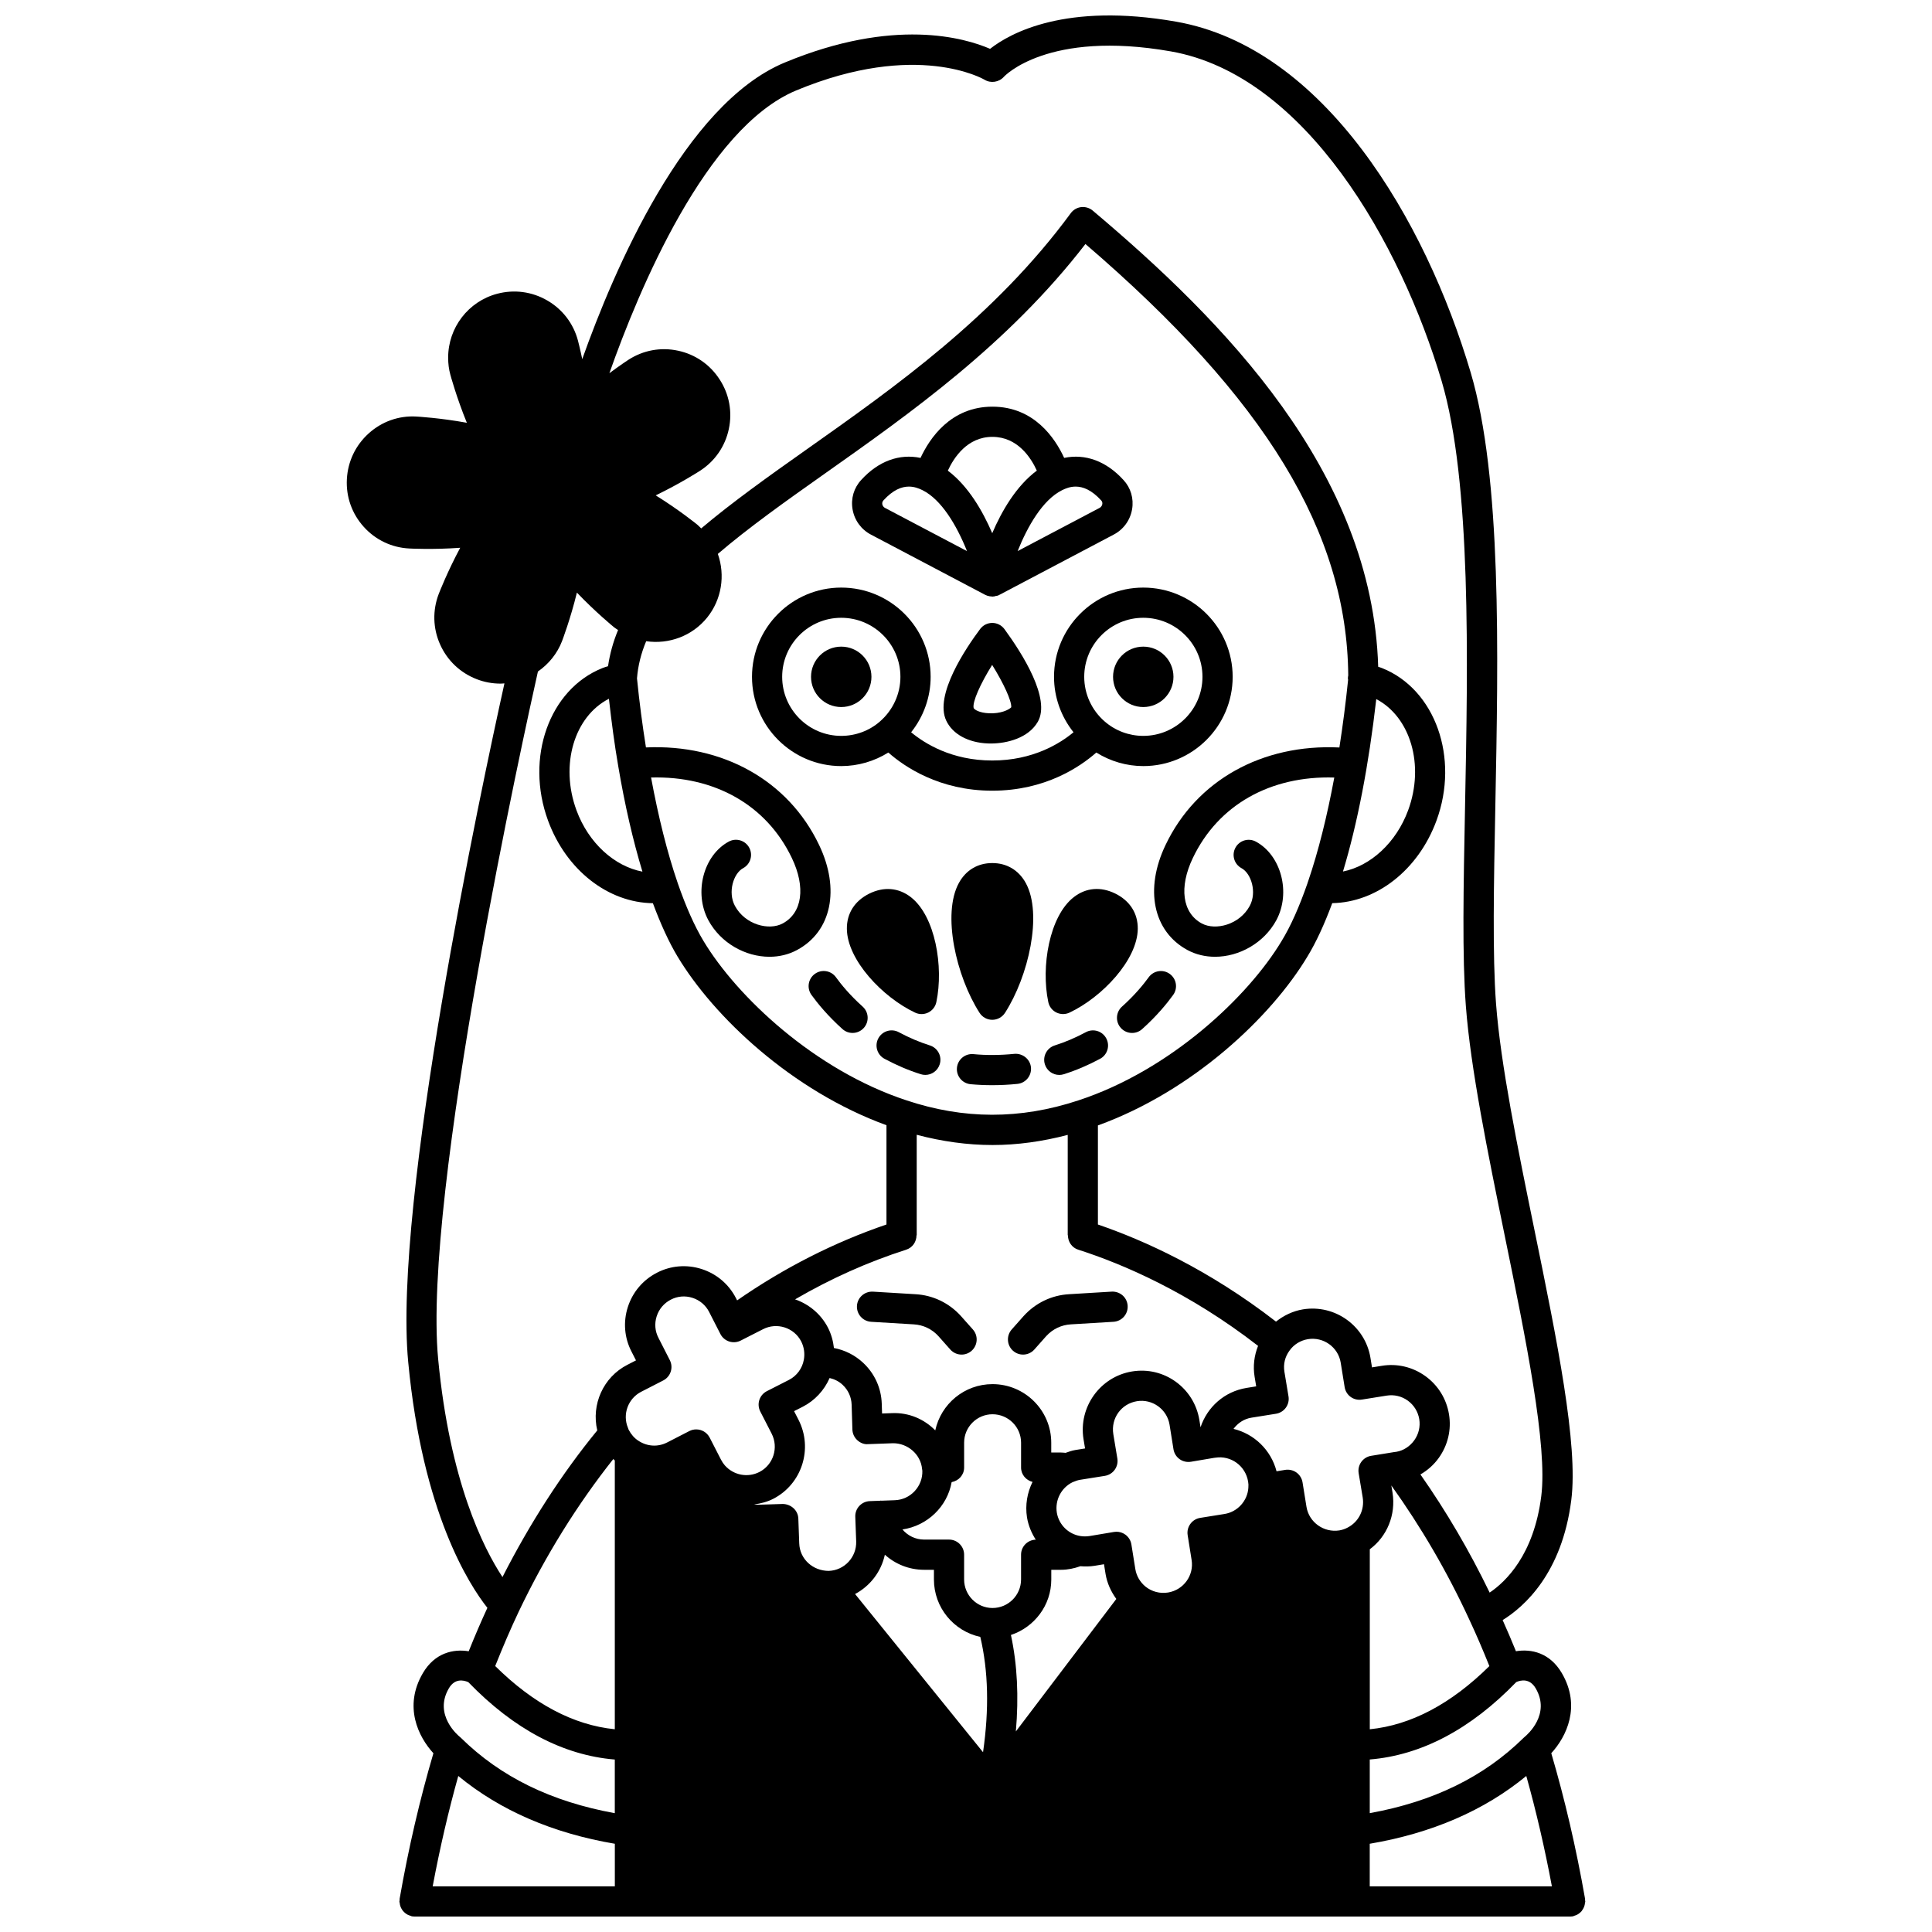 <?xml version="1.0" encoding="UTF-8"?>
<!-- Uploaded to: SVG Repo, www.svgrepo.com, Generator: SVG Repo Mixer Tools -->
<svg width="800px" height="800px" version="1.1" viewBox="144 144 512 512" xmlns="http://www.w3.org/2000/svg">
 <defs>
  <clipPath id="a">
   <path d="m235 148.09h330v503.81h-330z"/>
  </clipPath>
 </defs>
 <path d="m454.98 323.37c0 4.418-3.582 8.004-8.004 8.004-4.418 0-8.004-3.586-8.004-8.004 0-4.422 3.586-8.004 8.004-8.004 4.422 0 8.004 3.582 8.004 8.004"/>
 <path d="m374.94 323.37c0 4.418-3.582 8.004-8.004 8.004-4.418 0-8.004-3.586-8.004-8.004 0-4.422 3.586-8.004 8.004-8.004 4.422 0 8.004 3.582 8.004 8.004"/>
 <g clip-path="url(#a)">
  <path d="m563.56 649.82c0.125-0.223 0.227-0.445 0.309-0.691 0.086-0.258 0.129-0.512 0.16-0.785 0.016-0.152 0.09-0.285 0.09-0.441 0-0.121-0.055-0.219-0.066-0.336-0.012-0.121 0.031-0.23 0.008-0.352-2.367-13.527-5.391-26.473-8.957-38.594 3.977-4.332 7.988-12.387 2.781-21.258-3.156-5.367-8.066-6.445-12.145-5.773-1.172-2.887-2.348-5.637-3.523-8.25 5.641-3.488 15.727-12.32 18.191-31.824 1.871-14.664-3.785-42.34-9.777-71.637-4.402-21.523-8.953-43.777-10.168-59.918-0.961-12.746-0.586-31.859-0.188-52.109 0.801-40.918 1.715-87.293-6.531-115.14-11.988-40.426-38.789-86.082-78.066-92.973-29.281-5.137-43.965 3.023-49.297 7.199-6.746-2.918-25.508-8.383-54.473 3.656-26.523 11.07-45.289 55.148-53.609 78.578-0.594-2.84-1.09-4.734-1.137-4.918-1.199-4.519-4.094-8.297-8.145-10.637-4.047-2.34-8.762-2.965-13.27-1.766-7.644 2.027-12.984 8.984-12.984 16.918 0 1.633 0.191 3.117 0.582 4.527 0.09 0.328 1.652 6.066 4.371 12.742-7.086-1.293-13.039-1.633-13.379-1.652-4.664-0.277-9.156 1.332-12.633 4.469-3.477 3.133-5.531 7.438-5.781 12.117-0.254 4.68 1.34 9.172 4.481 12.652 3.129 3.469 7.426 5.504 12.066 5.731 0.332 0.02 6.297 0.332 13.488-0.191-3.402 6.344-5.555 11.891-5.68 12.207-1.68 4.367-1.562 9.121 0.344 13.395 1.902 4.269 5.352 7.543 9.719 9.227 2.031 0.785 4.168 1.172 6.293 1.172 0.352 0 0.699-0.043 1.047-0.062-6.195 27.941-29.535 137.48-25.504 179.82 3.777 39.977 16.195 59.129 20.984 65.168-1.715 3.715-3.363 7.559-4.949 11.508-4.074-0.664-8.984 0.414-12.137 5.773-5.207 8.867-1.195 16.926 2.781 21.254-3.57 12.117-6.594 25.066-8.957 38.594-0.02 0.121 0.02 0.23 0.008 0.352-0.012 0.117-0.066 0.215-0.066 0.336 0 0.156 0.07 0.289 0.09 0.441 0.031 0.273 0.07 0.527 0.16 0.785 0.078 0.25 0.184 0.469 0.309 0.691 0.125 0.219 0.254 0.426 0.418 0.617 0.168 0.199 0.352 0.371 0.555 0.535 0.191 0.156 0.387 0.293 0.613 0.414 0.238 0.129 0.484 0.215 0.75 0.293 0.148 0.043 0.27 0.137 0.426 0.164 0.227 0.039 0.461 0.055 0.684 0.059h0.004 306.28 0.004c0.223 0 0.457-0.02 0.684-0.059 0.156-0.027 0.277-0.121 0.426-0.164 0.266-0.074 0.508-0.164 0.75-0.293 0.223-0.121 0.422-0.258 0.613-0.414 0.203-0.164 0.387-0.332 0.555-0.535 0.148-0.195 0.277-0.398 0.402-0.621zm-298.11-35.168c11.141 9.18 25.082 15.176 41.488 17.965v11.281h-48.273c1.906-10.148 4.176-19.938 6.785-29.246zm56.059-110.2-3.012-5.91c-0.918-1.766-1.086-3.789-0.473-5.699 0.613-1.926 1.949-3.5 3.762-4.43 1.777-0.926 3.812-1.09 5.727-0.473 1.918 0.613 3.481 1.934 4.394 3.699l3.012 5.898c0.484 0.945 1.332 1.66 2.344 1.98 1.008 0.32 2.117 0.227 3.062-0.266l5.867-2.988c3.691-1.91 8.242-0.438 10.129 3.219 0.758 1.488 1.008 3.203 0.711 4.828-0.004 0.008-0.004 0.02-0.008 0.031-0.398 2.285-1.867 4.277-3.918 5.332l-5.883 3c-0.949 0.484-1.664 1.324-1.992 2.332-0.324 1.012-0.234 2.113 0.254 3.062l3 5.844c1.91 3.719 0.457 8.285-3.231 10.18-3.098 1.586-6.875 0.863-9.184-1.773-0.348-0.391-0.691-0.91-1-1.496l-3-5.844c-0.711-1.379-2.109-2.172-3.566-2.172-0.613 0-1.242 0.141-1.824 0.441l-5.848 3.004c-2.477 1.277-5.344 1.109-7.703-0.473-1.02-0.668-1.871-1.633-2.539-2.902-0.047-0.16-0.102-0.32-0.168-0.473-1.516-3.586 0.02-7.785 3.504-9.57l5.844-3c1.965-1.016 2.742-3.418 1.738-5.383zm-16.137-175.27c0.691 6.156 1.484 12.172 2.461 17.824 1.742 10.34 3.906 19.688 6.418 27.988-7.394-1.406-14.281-7.559-17.48-16.266-4.445-12.062-0.555-24.875 8.602-29.547zm18.203 48.762c-2.754-8.023-5.098-17.43-7.035-27.895 16.824-0.461 30.605 7.293 37.301 21.32 3.727 7.758 2.777 14.566-2.418 17.355-3.629 1.961-9.957 0.348-12.66-4.656-1.941-3.621-0.398-8.605 2.176-9.996 1.941-1.047 2.668-3.477 1.617-5.422-1.051-1.945-3.473-2.668-5.422-1.621-6.731 3.633-9.316 13.559-5.418 20.832 3.281 6.078 9.836 9.699 16.211 9.695 2.535 0 5.035-0.574 7.293-1.789 9.137-4.906 11.48-16.109 5.84-27.859-8.145-17.082-25.535-26.75-45.875-25.832-0.93-5.863-1.746-11.961-2.375-18.301 0.262-3.34 1.07-6.59 2.434-9.848 6.035 0.879 12.191-1.375 16.145-6.25 3.867-4.789 4.848-11.215 2.848-16.883 8.039-6.887 17.793-13.832 28.16-21.152 22.91-16.176 48.754-34.426 69.254-60.977 47.797 41.031 69.328 76.449 69.648 114.34-0.051 0.25-0.094 0.5-0.094 0.766 0 0.129 0.047 0.242 0.059 0.367-0.637 6.227-1.418 12.211-2.312 17.953-20.449-0.988-37.887 8.691-46.055 25.812-5.641 11.75-3.312 22.945 5.801 27.871 2.258 1.211 4.762 1.781 7.297 1.781 6.394 0 12.969-3.621 16.254-9.699 3.891-7.262 1.301-17.18-5.426-20.82-1.949-1.047-4.379-0.324-5.422 1.621-1.051 1.945-0.324 4.375 1.617 5.422 2.578 1.395 4.117 6.375 2.184 9.984-2.707 5.012-9.074 6.617-12.707 4.668-5.168-2.789-6.094-9.605-2.375-17.363 6.715-14.074 20.559-21.84 37.48-21.312-1.906 10.289-4.227 19.574-6.918 27.465-0.086 0.18-0.133 0.371-0.188 0.566-2.168 6.25-4.461 11.383-6.84 15.27-8.855 14.766-29.508 34.289-53.934 42.281-15.406 5.078-30.324 5.027-45.52-0.043-24.332-8.008-44.934-27.512-53.773-42.242-2.383-3.953-4.688-9.137-6.852-15.41zm185.15-48.676c9.027 4.723 12.867 17.461 8.449 29.461-3.184 8.625-9.969 14.766-17.273 16.234 3.84-12.719 6.84-28.254 8.824-45.695zm-124.57 145.91c1.695-0.543 2.727-2.117 2.727-3.809h0.055v-26.641c6.719 1.777 13.457 2.715 20.09 2.715 6.547 0 13.23-0.93 19.93-2.684v26.613h0.055c0 1.691 1.027 3.269 2.731 3.809 11.75 3.762 29.348 11.273 47.656 25.492-1.02 2.559-1.383 5.348-0.918 8.172l0.422 2.555-2.562 0.414c-5.828 0.949-10.398 5.039-12.188 10.426l-0.316-1.969c-1.402-8.465-9.363-14.227-17.844-12.82-8.43 1.395-14.203 9.406-12.859 17.895l0.418 2.508-2.574 0.414c-0.887 0.148-1.742 0.449-2.59 0.75-0.395-0.031-0.789-0.086-1.199-0.086h-2.598v-2.598c0-8.566-6.984-15.527-15.57-15.527-7.441 0-13.66 5.262-15.164 12.254-2.922-2.965-6.981-4.773-11.516-4.566l-2.582 0.094-0.086-2.586c-0.129-4.144-1.879-7.996-4.918-10.84-2.184-2.047-4.891-3.394-7.754-3.93-0.207-1.863-0.719-3.699-1.582-5.394-1.902-3.672-5.086-6.234-8.715-7.5 9.469-5.504 19.312-9.922 29.453-13.16zm149.24 98.066c1.785 3.793 3.535 7.891 5.305 12.285-10.121 10.012-20.75 15.648-31.691 16.746v-47.699c4.566-3.394 6.953-9.113 6.027-14.988l-0.32-1.926c7.852 10.969 14.832 22.891 20.68 35.582zm-177.79-53-1.168-2.273 2.312-1.176c3.191-1.637 5.695-4.359 7.109-7.606 1.27 0.301 2.473 0.887 3.445 1.805 1.477 1.379 2.32 3.242 2.387 5.246l0.203 6.598c0.035 1.066 0.488 2.074 1.27 2.797 0.777 0.727 1.824 1.191 2.879 1.078l6.586-0.238c3.836-0.047 7.359 2.859 7.731 6.816 0.012 0.109 0.051 0.367 0.07 0.477 0.062 2.012-0.664 3.934-2.051 5.414-1.379 1.477-3.242 2.32-5.246 2.391l-3.551 0.129c-0.055-0.004-0.109-0.031-0.164-0.031-0.078 0-0.148 0.039-0.223 0.043l-2.715 0.102c-2.195 0.098-3.906 1.945-3.82 4.144l0.238 6.539c0.133 4.172-3.137 7.672-7.289 7.805-4.215-0.012-7.672-3.141-7.805-7.312l-0.238-6.566c-0.086-2.199-1.953-3.816-4.121-3.859l-6.566 0.207c-0.352 0-0.695-0.047-1.043-0.09 1.734-0.227 3.453-0.648 5.082-1.48 7.606-3.914 10.609-13.316 6.688-20.957zm62.027 16.48c-1.406 2.844-1.988 6.109-1.465 9.426 0.363 2.152 1.191 4.125 2.32 5.879-2.16 0.059-3.898 1.805-3.898 3.981v6.562c0 4.176-3.394 7.566-7.566 7.566-4.144 0-7.523-3.394-7.523-7.566v-6.562c0-2.215-1.789-4.004-4.004-4.004h-6.598c-2.293 0-4.348-1.039-5.738-2.68 6.641-0.984 11.891-6.09 13.035-12.547 1.867-0.34 3.309-1.898 3.309-3.863v-6.598c0-4.144 3.379-7.523 7.523-7.523 4.176 0 7.566 3.379 7.566 7.523v6.598c0.004 1.871 1.309 3.367 3.039 3.809zm21.406-12.676c-0.664-4.199 2.086-8.023 6.262-8.715 4.078-0.664 7.965 2.121 8.641 6.211l1.043 6.527c0.168 1.051 0.754 1.996 1.617 2.617 0.867 0.625 1.945 0.859 3 0.695l6.125-1.035c0.121-0.008 0.238-0.023 0.359-0.043 4.117-0.652 7.992 2.156 8.676 6.328 0.098 0.52 0.121 1.031 0.066 1.645-0.211 3.457-2.863 6.379-6.285 6.938l-6.484 1.039c-2.18 0.348-3.664 2.402-3.316 4.582l1.043 6.551c0.676 4.086-2.117 7.961-6.219 8.641-2.168 0.355-4.332-0.219-6.012-1.574-1.445-1.203-2.379-2.812-2.68-4.633l-1.043-6.527c-0.168-1.051-0.754-1.992-1.613-2.613-0.688-0.492-1.504-0.754-2.336-0.754-0.219 0-0.441 0.02-0.66 0.055l-6.43 1.078c-0.863 0.133-1.684 0.137-2.484 0.004-3.195-0.508-5.703-3.012-6.238-6.199-0.523-3.324 1.176-6.598 4.156-8.055 0.059-0.02 0.125-0.047 0.184-0.074 0.012-0.004 0.027-0.012 0.039-0.016 0.023-0.012 0.047-0.02 0.07-0.027 0.582-0.258 1.16-0.438 1.75-0.535l6.523-1.039c1.055-0.168 1.996-0.75 2.617-1.613 0.621-0.863 0.875-1.941 0.699-2.992zm-60.543 31.965c2.766 2.496 6.422 4 10.406 4h2.598v2.562c0 7.473 5.277 13.719 12.289 15.219 2.125 9.039 2.371 19.125 0.727 30.562l-33.914-41.922c3.988-2.125 6.914-5.902 7.894-10.422zm44.105 6.562v-2.562h2.598c1.766 0 3.469-0.363 5.117-0.949 1.215 0.098 2.457 0.098 3.75-0.109l2.504-0.418 0.414 2.578c0.402 2.418 1.418 4.656 2.852 6.625l-26.625 35.113c0.801-9.258 0.379-17.734-1.305-25.566 6.188-2.059 10.695-7.836 10.695-14.711zm96.184-36.867c-1.18 1.645-2.922 2.734-4.734 3.035-0.055 0.008-0.469 0.059-0.523 0.066l-6.164 1c-1.051 0.172-1.988 0.754-2.609 1.617-0.621 0.863-0.871 1.941-0.695 2.988l1.074 6.445c0.52 3.285-1.07 6.477-4.023 7.981-0.676 0.363-1.414 0.609-2.172 0.738-4.137 0.641-8.039-2.156-8.707-6.25l-1.043-6.484c-0.168-1.047-0.754-1.988-1.609-2.609-0.863-0.617-1.934-0.867-2.984-0.703l-2.297 0.375c-1.473-5.668-5.938-9.914-11.41-11.238 1.133-1.52 2.762-2.644 4.742-2.965l6.523-1.043c1.051-0.168 1.992-0.75 2.613-1.613 0.621-0.863 0.875-1.938 0.699-2.988l-1.082-6.523c-0.332-2.012 0.141-4.004 1.395-5.672 1.113-1.566 2.879-2.644 4.84-2.973 4.113-0.664 8.004 2.117 8.68 6.215l1.043 6.484c0.348 2.176 2.367 3.672 4.586 3.312l6.543-1.047c1.98-0.32 3.965 0.145 5.594 1.316 1.633 1.18 2.719 2.922 3.051 4.918 0.32 1.977-0.148 3.973-1.328 5.617zm-212.25 4.949c0.133 0.133 0.262 0.27 0.395 0.391v71.223c-10.941-1.098-21.574-6.734-31.695-16.75 1.98-4.965 4.051-9.816 6.215-14.383 7.137-14.969 15.602-28.504 25.086-40.48zm200.46 101.96c16.406-2.789 30.348-8.785 41.488-17.965 2.609 9.305 4.879 19.098 6.785 29.246h-48.273zm43.973-41.203c4.035 6.879-2.188 12.277-2.894 12.859-0.016 0.012-0.031 0.031-0.047 0.043-0.008 0.004-0.012 0.012-0.02 0.016-0.078 0.066-0.16 0.137-0.234 0.211-10.551 10.383-23.953 16.906-40.773 19.961v-14.219c13.648-1.129 26.699-7.973 38.832-20.52 1.164-0.508 3.527-1.082 5.137 1.648zm-196-423.43c32.051-13.324 49.773-2.953 49.93-2.867 1.645 1.031 3.84 0.688 5.141-0.762 0.109-0.129 11.598-12.461 44.238-6.734 35.723 6.266 60.988 50.98 71.773 87.363 7.891 26.652 6.957 74.371 6.203 112.71-0.418 21.324-0.781 39.742 0.211 52.863 1.254 16.641 5.856 39.152 10.305 60.922 5.594 27.375 11.387 55.676 9.68 69.027-1.961 15.535-9.387 22.66-13.676 25.551-5.34-11.047-11.488-21.531-18.344-31.309 1.883-1.094 3.547-2.551 4.852-4.371 2.426-3.383 3.394-7.5 2.715-11.59-0.676-4.09-2.902-7.68-6.262-10.105-3.379-2.426-7.481-3.398-11.562-2.723l-2.578 0.414-0.414-2.555c-1.402-8.465-9.414-14.203-17.891-12.82-2.652 0.441-5.094 1.621-7.137 3.246-17.82-13.812-34.949-21.543-47.195-25.734v-26.258c25.254-9.152 45.965-28.824 55.52-44.75 2.297-3.762 4.504-8.547 6.582-14.156 11.727-0.199 22.785-8.766 27.613-21.848 6.133-16.656-0.324-34.797-14.355-40.422-0.348-0.145-0.719-0.254-1.082-0.371-1.547-51.816-41.102-91.762-75.66-120.9-0.848-0.711-1.961-1.039-3.055-0.918-1.098 0.133-2.094 0.711-2.754 1.605-20.109 27.379-46.617 46.098-70 62.609-10.188 7.195-19.785 14.039-27.945 20.934-0.348-0.328-0.66-0.691-1.031-0.992-0.262-0.211-4.891-3.965-11.023-7.762 6.492-3.137 11.504-6.359 11.789-6.547 3.926-2.543 6.625-6.469 7.594-11.051 0.969-4.57 0.098-9.242-2.441-13.125-2.531-3.926-6.43-6.633-10.996-7.613-4.586-0.996-9.262-0.133-13.203 2.422-0.172 0.113-2.188 1.434-5.019 3.539 7.773-22.051 25.605-64.957 49.48-74.922zm-68.414 153.98c2.863-1.988 5.121-4.754 6.387-8.047 0.117-0.316 2.231-5.871 3.945-12.867 4.977 5.199 9.586 8.977 9.879 9.211 0.328 0.262 0.688 0.465 1.031 0.703-1.316 3.164-2.184 6.348-2.66 9.594-0.5 0.152-1 0.293-1.496 0.496-14.074 5.621-20.531 23.766-14.395 40.438 4.84 13.152 15.961 21.73 27.777 21.867 2.062 5.551 4.246 10.32 6.519 14.109 9.555 15.918 30.215 35.566 55.383 44.73v26.309c-13.828 4.715-27.105 11.457-39.582 20.113l-0.328-0.645c-1.906-3.684-5.125-6.402-9.082-7.668-3.953-1.266-8.164-0.918-11.836 0.98-3.715 1.914-6.453 5.148-7.719 9.117-1.262 3.945-0.91 8.141 0.98 11.785l1.188 2.332-2.285 1.172c-6.426 3.285-9.598 10.566-7.977 17.383-9.434 11.516-17.836 24.578-25.121 38.863-5.035-7.648-13.973-25.316-17.047-57.785-4.152-43.758 23.074-167.2 26.438-182.19zm-23.598 269.46c1.527-2.609 3.75-2.246 5.156-1.633 12.129 12.539 25.172 19.379 38.816 20.508v14.215c-16.82-3.059-30.223-9.578-40.773-19.961-0.074-0.074-0.156-0.145-0.234-0.211-0.008-0.004-0.012-0.012-0.02-0.016-0.016-0.016-0.031-0.031-0.047-0.043-0.297-0.234-7.062-5.766-2.898-12.859z"/>
 </g>
 <path d="m374.86 494.29 11.305 0.68c2.508 0.141 4.832 1.258 6.512 3.106l3.16 3.562c0.793 0.891 1.895 1.344 2.992 1.344 0.945 0 1.898-0.332 2.656-1.008 1.652-1.469 1.801-4 0.336-5.652l-3.195-3.59c-3.129-3.449-7.402-5.492-12.004-5.75l-11.285-0.68c-2.211-0.109-4.098 1.547-4.238 3.754-0.125 2.207 1.555 4.102 3.762 4.234z"/>
 <path d="m415.12 502.98c1.102 0 2.199-0.453 2.992-1.344l3.129-3.531c1.715-1.883 4.035-2.996 6.562-3.137l11.285-0.68c2.207-0.133 3.887-2.027 3.754-4.238-0.133-2.207-1.996-3.863-4.238-3.754l-11.266 0.68c-4.617 0.258-8.895 2.297-12.055 5.777l-3.16 3.562c-1.465 1.652-1.316 4.184 0.336 5.652 0.762 0.68 1.711 1.012 2.66 1.012z"/>
 <path d="m379.42 343.43c4.254 3.75 13.52 10.113 27.539 10.113 14.047 0 23.324-6.363 27.578-10.113 3.711 2.312 8.004 3.59 12.441 3.59 13.066 0 23.691-10.609 23.691-23.652 0-13.043-10.625-23.652-23.691-23.652-13.043 0-23.652 10.609-23.652 23.652 0 5.383 1.863 10.543 5.168 14.688-3.531 2.93-10.703 7.484-21.535 7.484-10.812 0-17.977-4.555-21.5-7.481 3.305-4.152 5.172-9.309 5.172-14.691 0-13.043-10.625-23.652-23.691-23.652-13.043 0-23.652 10.609-23.652 23.652 0 13.043 10.609 23.652 23.652 23.652 4.461 0 8.766-1.281 12.48-3.59zm67.559-35.711c8.648 0 15.688 7.019 15.688 15.648s-7.039 15.648-15.688 15.648c-3.766 0-7.398-1.352-10.23-3.824-3.441-2.981-5.418-7.289-5.418-11.82-0.004-8.633 7.016-15.652 15.648-15.652zm-95.695 15.648c0-8.629 7.019-15.648 15.648-15.648 8.648 0 15.688 7.019 15.688 15.648 0 4.531-1.977 8.84-5.43 11.836-2.816 2.461-6.461 3.812-10.258 3.812-8.629 0-15.648-7.019-15.648-15.648z"/>
 <path d="m406.96 309.08c-1.262 0-2.449 0.598-3.207 1.605-3.781 5.062-12.23 17.566-8.969 24.332 1.691 3.551 5.805 5.793 10.996 6.004 0.254 0.008 0.508 0.016 0.766 0.016 4.387 0 10-1.477 12.469-5.731 0.004-0.004 0.004-0.008 0.008-0.012 3.5-6.074-4.035-18.004-8.836-24.574-0.754-1.023-1.941-1.633-3.215-1.641h-0.012zm5.031 22.352c-0.617 0.699-2.898 1.746-5.887 1.59-2.535-0.102-3.859-0.945-4.074-1.379-0.398-1.562 1.75-6.391 4.902-11.434 3.023 4.859 5.176 9.523 5.059 11.223z"/>
 <path d="m374.83 285.69 30.219 15.93c0.188 0.102 0.391 0.184 0.602 0.254 0.023 0.008 0.047 0.004 0.07 0.012 0.359 0.117 0.73 0.184 1.109 0.191 0.059 0.004 0.117 0.031 0.176 0.031 0.051 0 0.102-0.027 0.152-0.027 0.105-0.004 0.203-0.008 0.309-0.02 0.125-0.012 0.23-0.086 0.352-0.109 0.23-0.047 0.469-0.043 0.695-0.137 0.105-0.039 0.18-0.117 0.281-0.164 0.031-0.016 0.066-0.016 0.102-0.031l30.199-15.922c2.621-1.359 4.418-3.816 4.918-6.734 0.488-2.852-0.355-5.695-2.281-7.758-4.586-5.035-10.145-7.023-15.719-5.859-2.383-5.184-7.941-13.574-19.02-13.574-11.051 0-16.641 8.406-19.043 13.578-5.57-1.168-11.133 0.809-15.699 5.82-1.961 2.098-2.805 4.938-2.316 7.793 0.5 2.914 2.293 5.371 4.894 6.727zm61.016-9.055c0.309 0.328 0.32 0.711 0.273 0.977-0.035 0.199-0.172 0.699-0.738 0.996l-21.695 11.434c2.59-6.473 6.59-13.539 11.746-16.121 0.004 0 0.004 0 0.004-0.004 0.988-0.496 2.211-0.965 3.621-0.965 1.934 0.004 4.223 0.867 6.789 3.684zm-28.855-16.859c6.68 0 10.219 5.516 11.777 8.941-5.469 4.082-9.309 10.727-11.816 16.586-2.566-5.965-6.394-12.539-11.766-16.574 1.582-3.434 5.148-8.953 11.805-8.953zm-28.859 16.82c2.547-2.789 4.82-3.644 6.738-3.644 1.418 0 2.641 0.469 3.633 0.965l0.004 0.004c4.926 2.469 8.973 9.156 11.762 16.133l-21.734-11.453c-0.543-0.285-0.68-0.785-0.715-0.984-0.039-0.266-0.027-0.652 0.312-1.02z"/>
 <path d="m406.96 372.72c-3.844 0-6.988 1.879-8.848 5.277-4.5 8.219-0.723 24.738 5.481 34.418 0.738 1.148 2 1.844 3.367 1.844h0.004c1.359 0 2.625-0.691 3.367-1.836 6.219-9.656 10.012-26.156 5.519-34.398-1.871-3.418-5.035-5.305-8.891-5.305z"/>
 <path d="m386.52 412.36c0.543 0.254 1.125 0.383 1.707 0.383 0.609 0 1.219-0.141 1.781-0.418 1.094-0.543 1.883-1.562 2.133-2.754 1.977-9.363-0.27-22.777-6.762-27.82-3.234-2.508-7.148-2.844-11.023-0.926-3.871 1.926-5.973 5.242-5.926 9.336 0.086 8.223 9.426 18.113 18.09 22.199z"/>
 <path d="m423.94 412.32c0.562 0.277 1.172 0.418 1.781 0.418 0.586 0 1.164-0.129 1.707-0.383 8.664-4.086 18.004-13.98 18.094-22.195 0.043-4.098-2.062-7.414-5.934-9.344-3.879-1.914-7.777-1.582-11.016 0.93-6.496 5.043-8.746 18.453-6.762 27.82 0.246 1.195 1.031 2.211 2.129 2.754z"/>
 <path d="m367.27 416.72c0.762 0.684 1.719 1.02 2.668 1.02 1.098 0 2.191-0.449 2.981-1.332 1.473-1.645 1.332-4.18-0.312-5.652-3.402-3.047-5.723-5.906-7.074-7.773-1.293-1.793-3.797-2.191-5.586-0.895-1.793 1.297-2.191 3.797-0.895 5.586 1.582 2.188 4.289 5.531 8.219 9.047z"/>
 <path d="m390.43 421.05c-2.789-0.883-5.488-2.031-8.246-3.512-1.949-1.047-4.375-0.309-5.418 1.633-1.047 1.945-0.312 4.375 1.633 5.418 3.199 1.719 6.34 3.055 9.609 4.086 0.402 0.129 0.809 0.188 1.207 0.188 1.699 0 3.273-1.09 3.812-2.793 0.68-2.106-0.492-4.352-2.598-5.019z"/>
 <path d="m441.34 410.76c-1.645 1.473-1.785 4.008-0.312 5.652 0.789 0.883 1.887 1.332 2.981 1.332 0.953 0 1.91-0.336 2.668-1.02 3.926-3.519 6.637-6.859 8.215-9.043 1.297-1.789 0.902-4.289-0.895-5.586-1.789-1.301-4.293-0.895-5.586 0.895-1.348 1.863-3.672 4.727-7.07 7.769z"/>
 <path d="m431.76 417.54c-2.754 1.477-5.449 2.625-8.246 3.512-2.106 0.668-3.273 2.918-2.606 5.023 0.539 1.703 2.113 2.793 3.812 2.793 0.398 0 0.805-0.059 1.207-0.188 3.269-1.035 6.414-2.375 9.609-4.086 1.945-1.043 2.68-3.469 1.633-5.418-1.031-1.945-3.457-2.684-5.41-1.637z"/>
 <path d="m412.84 423.28c-3.836 0.383-7.469 0.402-10.883 0.074-2.18-0.203-4.148 1.414-4.359 3.613-0.203 2.199 1.418 4.148 3.613 4.359 1.836 0.168 3.762 0.258 5.734 0.258 2.195 0 4.383-0.109 6.684-0.34 2.195-0.219 3.801-2.18 3.586-4.379-0.219-2.195-2.215-3.758-4.375-3.586z"/>
</svg>